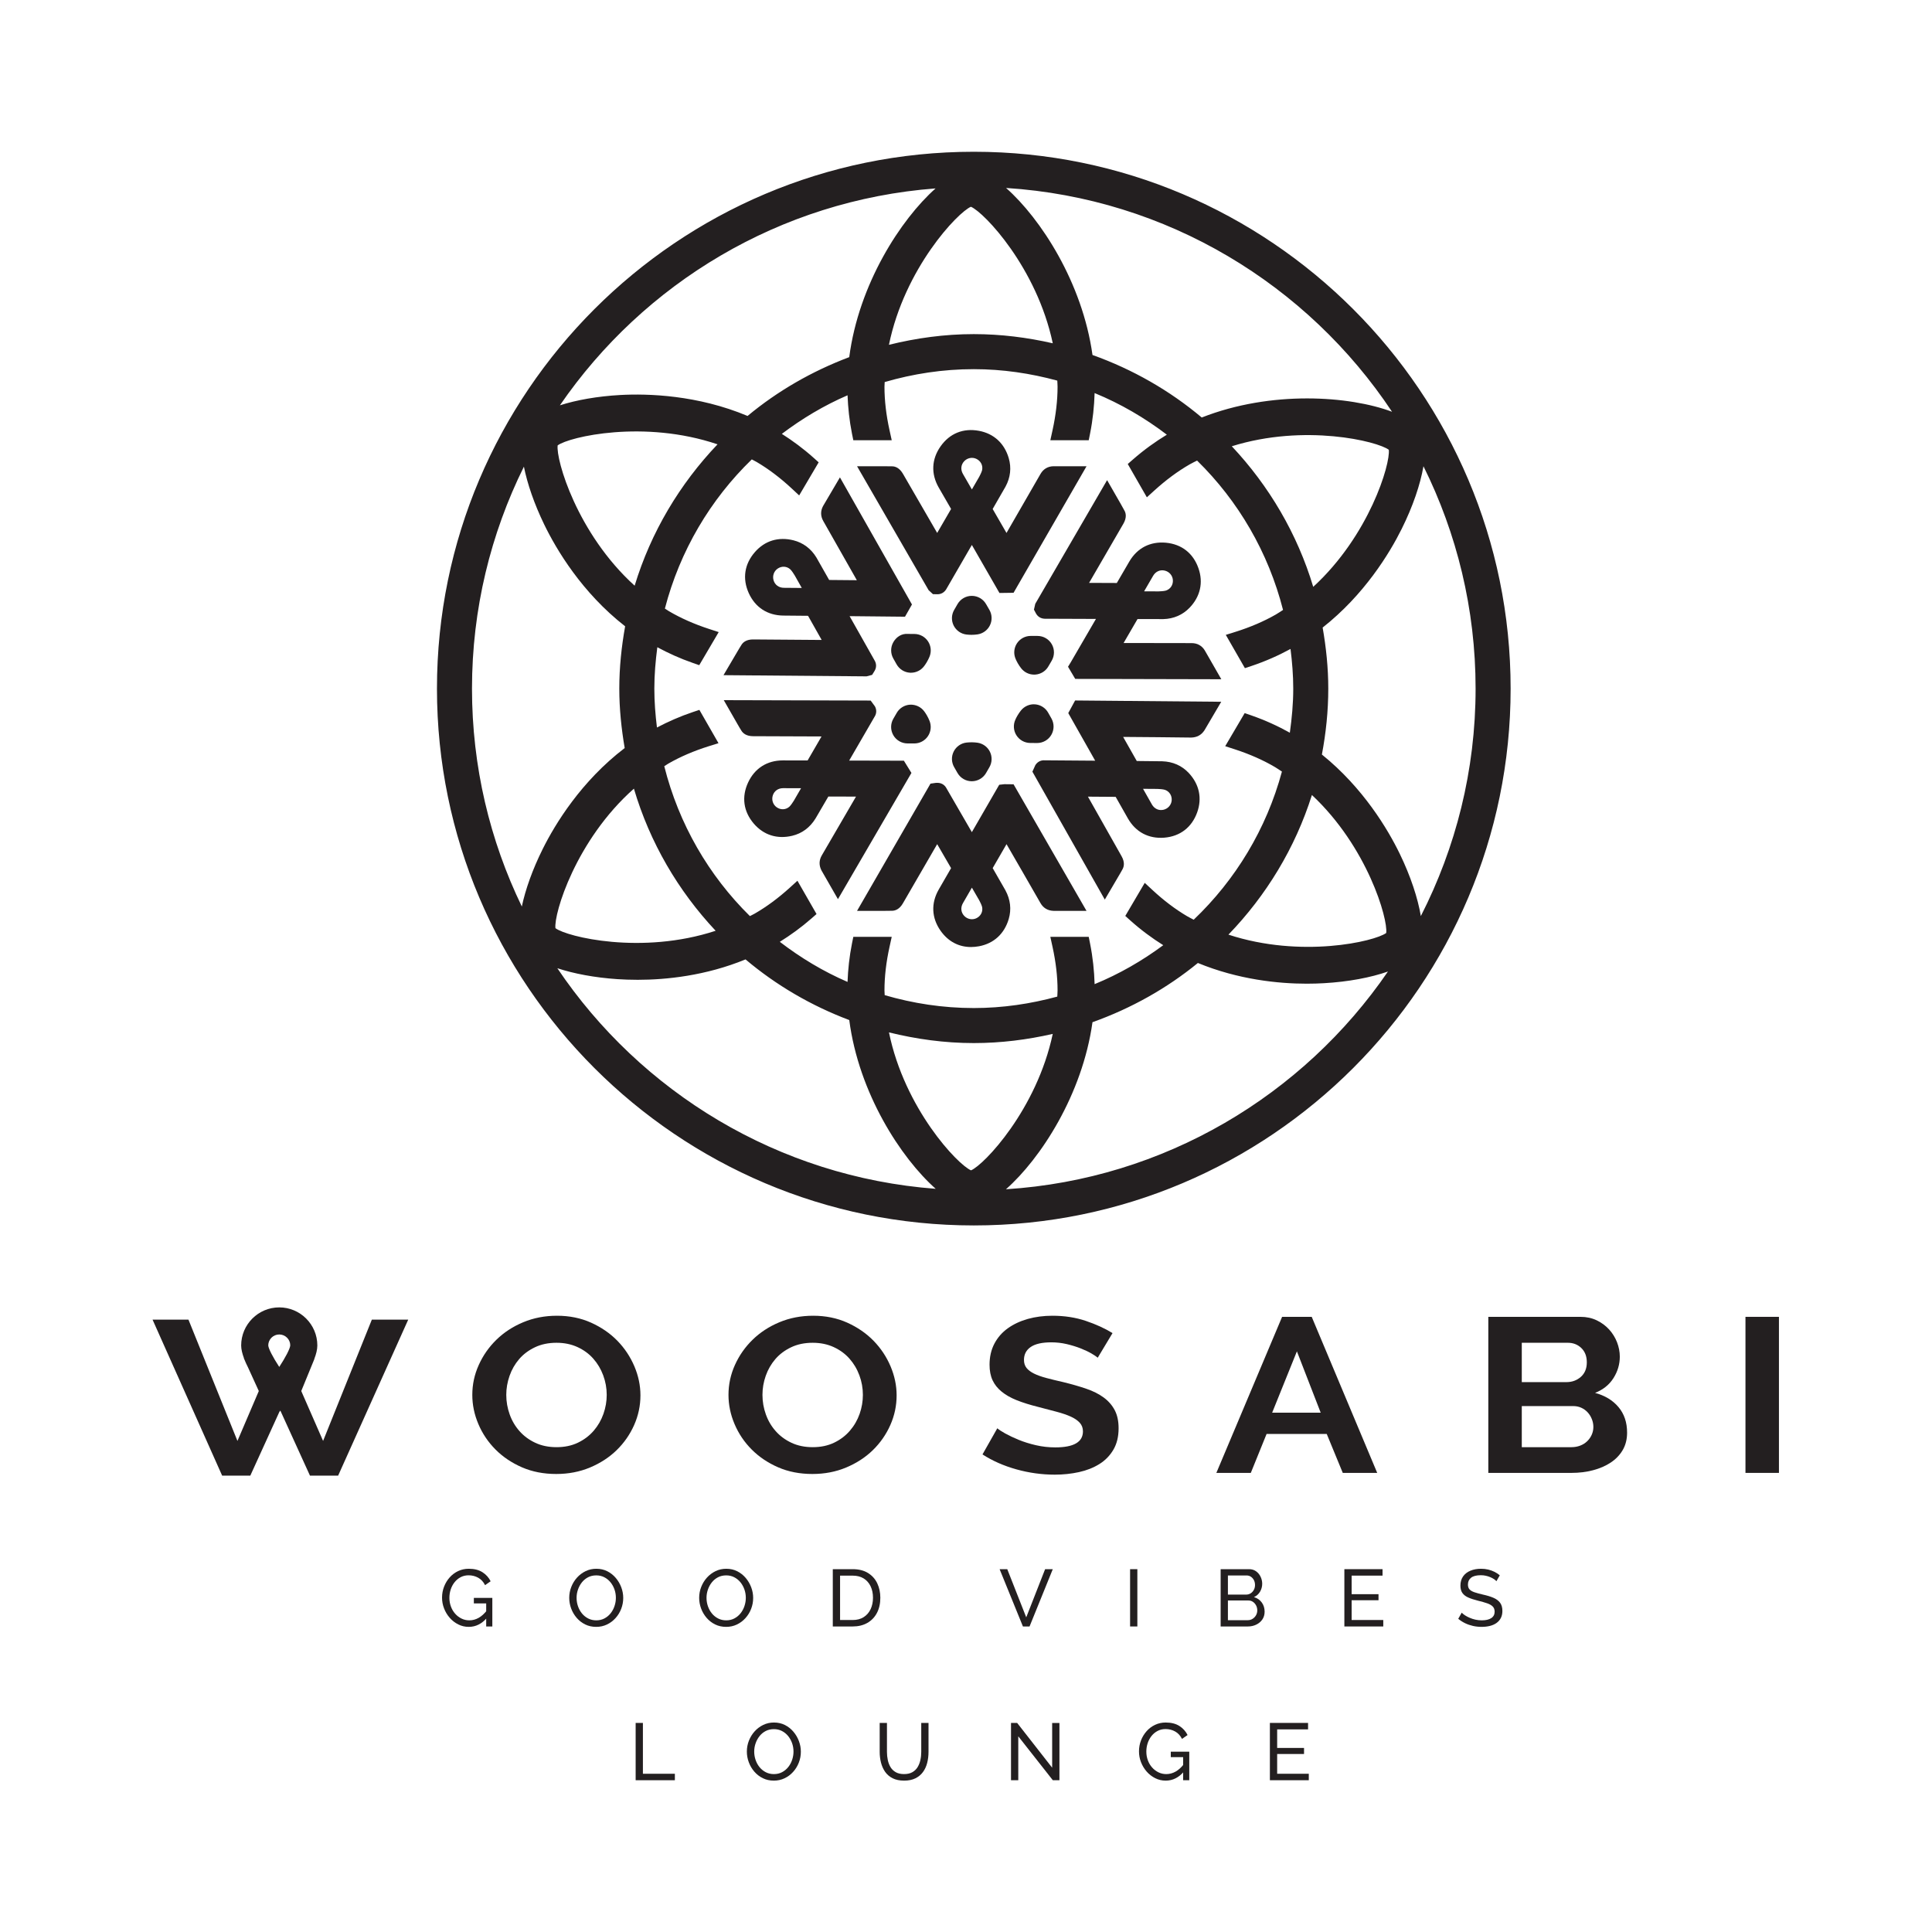 <?xml version="1.0" encoding="UTF-8" standalone="no"?>
<!DOCTYPE svg PUBLIC "-//W3C//DTD SVG 1.1//EN" "http://www.w3.org/Graphics/SVG/1.1/DTD/svg11.dtd">
<svg width="100%" height="100%" viewBox="0 0 709 709" version="1.1" xmlns="http://www.w3.org/2000/svg" xmlns:xlink="http://www.w3.org/1999/xlink" xml:space="preserve" xmlns:serif="http://www.serif.com/" style="fill-rule:evenodd;clip-rule:evenodd;stroke-linejoin:round;stroke-miterlimit:2;">
    <g transform="matrix(1,0,0,1,0,-797.245)">
        <g id="Page-5" serif:id="Page 5" transform="matrix(4.167,0,0,4.167,0,797.245)">
            <rect x="0" y="0" width="170.079" height="170.079" style="fill:none;"/>
            <g id="_5x5" serif:id="5x5">
                <g transform="matrix(1,0,0,1,53.143,121.167)">
                    <path d="M0,3.35C-0.193,3.898 -0.477,4.391 -0.853,4.83C-1.233,5.27 -1.695,5.621 -2.243,5.885C-2.791,6.15 -3.422,6.282 -4.133,6.282C-4.832,6.282 -5.455,6.153 -6.003,5.895C-6.551,5.637 -7.015,5.295 -7.392,4.868C-7.769,4.443 -8.059,3.953 -8.257,3.397C-8.456,2.843 -8.557,2.269 -8.557,1.676C-8.557,1.107 -8.46,0.55 -8.268,0C-8.077,-0.548 -7.795,-1.038 -7.425,-1.471C-7.055,-1.902 -6.591,-2.25 -6.035,-2.515C-5.48,-2.78 -4.847,-2.912 -4.133,-2.912C-3.45,-2.912 -2.834,-2.786 -2.286,-2.534C-1.738,-2.282 -1.274,-1.945 -0.898,-1.518C-0.52,-1.093 -0.228,-0.602 -0.021,-0.047C0.185,0.507 0.289,1.082 0.289,1.676C0.289,2.243 0.193,2.802 0,3.35M1.23,-3.087C0.587,-3.745 -0.185,-4.276 -1.09,-4.684C-1.994,-5.09 -2.995,-5.293 -4.092,-5.293C-5.16,-5.293 -6.149,-5.102 -7.06,-4.722C-7.973,-4.342 -8.76,-3.828 -9.422,-3.183C-10.084,-2.537 -10.604,-1.795 -10.98,-0.957C-11.36,-0.118 -11.548,0.759 -11.548,1.676C-11.548,2.553 -11.37,3.411 -11.013,4.249C-10.657,5.089 -10.155,5.834 -9.508,6.485C-8.859,7.137 -8.083,7.659 -7.179,8.054C-6.274,8.448 -5.266,8.643 -4.155,8.643C-3.087,8.643 -2.098,8.454 -1.185,8.073C-0.274,7.692 0.51,7.182 1.164,6.544C1.819,5.905 2.332,5.169 2.702,4.337C3.072,3.504 3.259,2.63 3.259,1.715C3.259,0.849 3.08,-0.002 2.724,-0.841C2.367,-1.679 1.87,-2.428 1.23,-3.087" style="fill:rgb(35,31,32);fill-rule:nonzero;"/>
                </g>
                <g transform="matrix(1,0,0,1,75.705,121.167)">
                    <path d="M0,3.35C-0.193,3.898 -0.477,4.391 -0.855,4.83C-1.233,5.27 -1.695,5.621 -2.243,5.885C-2.792,6.15 -3.422,6.282 -4.135,6.282C-4.832,6.282 -5.456,6.153 -6.004,5.895C-6.552,5.637 -7.016,5.295 -7.392,4.868C-7.77,4.443 -8.059,3.953 -8.257,3.397C-8.457,2.843 -8.557,2.269 -8.557,1.676C-8.557,1.107 -8.462,0.55 -8.269,0C-8.077,-0.548 -7.795,-1.038 -7.425,-1.471C-7.055,-1.902 -6.592,-2.25 -6.035,-2.515C-5.481,-2.78 -4.847,-2.912 -4.135,-2.912C-3.452,-2.912 -2.835,-2.786 -2.287,-2.534C-1.739,-2.282 -1.276,-1.945 -0.898,-1.518C-0.521,-1.093 -0.228,-0.602 -0.022,-0.047C0.184,0.507 0.287,1.082 0.287,1.676C0.287,2.243 0.193,2.802 0,3.35M1.228,-3.087C0.587,-3.745 -0.187,-4.276 -1.09,-4.684C-1.994,-5.09 -2.995,-5.293 -4.092,-5.293C-5.161,-5.293 -6.151,-5.102 -7.062,-4.722C-7.973,-4.342 -8.761,-3.828 -9.422,-3.183C-10.086,-2.537 -10.604,-1.795 -10.982,-0.957C-11.36,-0.118 -11.549,0.759 -11.549,1.676C-11.549,2.553 -11.371,3.411 -11.014,4.249C-10.657,5.089 -10.157,5.834 -9.508,6.485C-8.859,7.137 -8.084,7.659 -7.179,8.054C-6.275,8.448 -5.268,8.643 -4.157,8.643C-3.087,8.643 -2.098,8.454 -1.187,8.073C-0.276,7.692 0.51,7.182 1.164,6.544C1.819,5.905 2.332,5.169 2.702,4.337C3.072,3.504 3.258,2.63 3.258,1.715C3.258,0.849 3.078,-0.002 2.723,-0.841C2.367,-1.679 1.87,-2.428 1.228,-3.087" style="fill:rgb(35,31,32);fill-rule:nonzero;"/>
                </g>
                <g transform="matrix(1,0,0,1,96.813,116.804)">
                    <path d="M0,12.135C0.52,11.814 0.933,11.39 1.24,10.868C1.547,10.345 1.699,9.716 1.699,8.981C1.699,8.348 1.585,7.817 1.357,7.384C1.129,6.951 0.806,6.58 0.385,6.27C-0.036,5.96 -0.548,5.703 -1.153,5.497C-1.758,5.291 -2.431,5.097 -3.172,4.916C-3.742,4.787 -4.244,4.664 -4.678,4.549C-5.112,4.432 -5.472,4.303 -5.757,4.16C-6.043,4.018 -6.259,3.854 -6.409,3.667C-6.558,3.48 -6.634,3.245 -6.634,2.961C-6.634,2.47 -6.434,2.089 -6.035,1.818C-5.637,1.547 -5.031,1.412 -4.219,1.412C-3.763,1.412 -3.314,1.464 -2.872,1.566C-2.431,1.67 -2.022,1.796 -1.644,1.944C-1.267,2.092 -0.947,2.245 -0.683,2.399C-0.419,2.555 -0.239,2.678 -0.138,2.766L1.164,0.599C0.495,0.186 -0.287,-0.171 -1.185,-0.475C-2.083,-0.779 -3.065,-0.93 -4.133,-0.93C-4.902,-0.93 -5.622,-0.836 -6.292,-0.65C-6.961,-0.462 -7.548,-0.188 -8.055,0.174C-8.56,0.535 -8.955,0.986 -9.24,1.528C-9.524,2.07 -9.666,2.689 -9.666,3.387C-9.666,3.916 -9.577,4.371 -9.4,4.752C-9.222,5.132 -8.955,5.467 -8.598,5.757C-8.243,6.048 -7.798,6.3 -7.263,6.513C-6.729,6.725 -6.099,6.922 -5.373,7.103C-4.775,7.258 -4.234,7.4 -3.75,7.529C-3.265,7.658 -2.852,7.8 -2.51,7.954C-2.167,8.11 -1.905,8.291 -1.72,8.497C-1.535,8.703 -1.441,8.954 -1.441,9.252C-1.441,10.193 -2.253,10.664 -3.877,10.664C-4.461,10.664 -5.031,10.6 -5.586,10.471C-6.142,10.342 -6.647,10.184 -7.103,9.997C-7.56,9.809 -7.954,9.622 -8.289,9.436C-8.623,9.249 -8.854,9.097 -8.983,8.981L-10.287,11.283C-9.403,11.852 -8.407,12.291 -7.296,12.6C-6.185,12.91 -5.059,13.065 -3.92,13.065C-3.179,13.065 -2.471,12.99 -1.794,12.842C-1.117,12.693 -0.52,12.458 0,12.135" style="fill:rgb(35,31,32);fill-rule:nonzero;"/>
                </g>
                <g transform="matrix(1,0,0,1,112.036,121.273)">
                    <path d="M0,3.137L2.179,-2.263L4.274,3.137L0,3.137ZM0.876,-5.303L-4.914,8.44L-1.88,8.44L-0.492,5.014L4.807,5.014L6.218,8.44L9.251,8.44L3.483,-5.303L0.876,-5.303Z" style="fill:rgb(35,31,32);fill-rule:nonzero;"/>
                </g>
                <g transform="matrix(1,0,0,1,140.174,119.319)">
                    <path d="M0,7.047C-0.099,7.266 -0.236,7.456 -0.406,7.617C-0.576,7.779 -0.779,7.905 -1.015,7.995C-1.25,8.085 -1.504,8.13 -1.773,8.13L-6.154,8.13L-6.154,4.511L-1.624,4.511C-1.367,4.511 -1.132,4.56 -0.918,4.656C-0.705,4.752 -0.52,4.886 -0.363,5.053C-0.207,5.22 -0.081,5.417 0.01,5.643C0.104,5.869 0.15,6.105 0.15,6.349C0.15,6.595 0.099,6.828 0,7.047M-6.154,-1.064L-2.093,-1.064C-1.624,-1.064 -1.228,-0.908 -0.908,-0.599C-0.588,-0.289 -0.427,0.13 -0.427,0.659C-0.427,1.201 -0.601,1.626 -0.951,1.936C-1.301,2.246 -1.723,2.401 -2.222,2.401L-6.154,2.401L-6.154,-1.064ZM0.299,3.349C1.012,3.066 1.553,2.631 1.923,2.043C2.293,1.456 2.478,0.826 2.478,0.155C2.478,-0.27 2.395,-0.692 2.233,-1.113C2.068,-1.532 1.837,-1.905 1.538,-2.234C1.238,-2.565 0.876,-2.831 0.449,-3.039C0.021,-3.244 -0.456,-3.348 -0.982,-3.348L-9.102,-3.348L-9.102,10.395L-1.773,10.395C-1.104,10.395 -0.474,10.318 0.117,10.162C0.708,10.008 1.228,9.782 1.677,9.485C2.126,9.189 2.478,8.82 2.735,8.382C2.991,7.943 3.12,7.434 3.12,6.853C3.12,5.949 2.867,5.198 2.361,4.598C1.855,3.998 1.167,3.582 0.299,3.349" style="fill:rgb(35,31,32);fill-rule:nonzero;"/>
                </g>
                <g transform="matrix(1,0,0,1,0,75.606)">
                    <rect x="153.719" y="40.365" width="2.948" height="13.743" style="fill:rgb(35,31,32);"/>
                </g>
                <g transform="matrix(1,0,0,1,24.593,124.713)">
                    <path d="M0,-4.331C-0.547,-5.168 -0.948,-5.929 -0.969,-6.226C-0.966,-6.758 -0.533,-7.19 0,-7.19C0.535,-7.19 0.969,-6.756 0.969,-6.229C0.95,-5.934 0.548,-5.169 0,-4.331M8.155,-8.498L3.861,2.186L1.938,-2.208L3.094,-5.03L3.085,-5.03C3.25,-5.456 3.354,-5.865 3.354,-6.221C3.354,-8.07 1.849,-9.575 0,-9.575C-1.849,-9.575 -3.354,-8.07 -3.354,-6.221C-3.354,-5.884 -3.256,-5.498 -3.106,-5.096L-3.119,-5.096L-3.076,-5.003C-2.987,-4.776 -2.879,-4.544 -2.761,-4.311L-1.801,-2.208L-3.682,2.186L-7.997,-8.498L-11.159,-8.498L-5.028,5.244L-2.55,5.244L0.012,-0.378L0.097,-0.485L2.706,5.244L5.185,5.244L11.359,-8.498L8.155,-8.498Z" style="fill:rgb(35,31,32);fill-rule:nonzero;"/>
                </g>
                <g transform="matrix(1,0,0,1,87.133,54.676)">
                    <path d="M0,-0.968L-0.295,-1.478C-0.555,-1.925 -1.033,-2.2 -1.55,-2.2L-1.552,-2.2C-2.07,-2.2 -2.546,-1.923 -2.806,-1.475L-3.105,-0.958C-3.348,-0.534 -3.363,-0.015 -3.142,0.422C-2.919,0.859 -2.493,1.154 -2.006,1.207C-1.877,1.221 -1.746,1.231 -1.586,1.232C-1.408,1.232 -1.228,1.219 -1.051,1.194C-0.575,1.126 -0.162,0.826 0.049,0.392C0.26,-0.041 0.241,-0.551 0,-0.968" style="fill:rgb(35,31,32);fill-rule:nonzero;"/>
                </g>
                <g transform="matrix(1,0,0,1,86.082,68.756)">
                    <path d="M0,-3.348C-0.3,-3.391 -0.63,-3.395 -0.955,-3.361C-1.442,-3.308 -1.868,-3.013 -2.089,-2.577C-2.312,-2.14 -2.297,-1.621 -2.053,-1.197L-1.755,-0.679C-1.497,-0.23 -1.019,0.047 -0.5,0.047L-0.499,0.047C0.018,0.047 0.496,-0.229 0.756,-0.676L1.051,-1.187C1.292,-1.604 1.311,-2.113 1.1,-2.547C0.889,-2.98 0.477,-3.28 0,-3.348" style="fill:rgb(35,31,32);fill-rule:nonzero;"/>
                </g>
                <g transform="matrix(1,0,0,1,81.396,64.865)">
                    <path d="M0,-2.216C-0.288,-2.61 -0.756,-2.825 -1.246,-2.806C-1.734,-2.779 -2.177,-2.509 -2.422,-2.086L-2.721,-1.569C-2.981,-1.122 -2.983,-0.57 -2.726,-0.121C-2.469,0.328 -1.991,0.606 -1.474,0.607L-0.885,0.609L-0.879,0.609C-0.399,0.609 0.05,0.372 0.319,-0.025C0.591,-0.423 0.646,-0.93 0.466,-1.378C0.399,-1.546 0.322,-1.705 0.22,-1.883C0.153,-1.999 0.079,-2.108 0,-2.216" style="fill:rgb(35,31,32);fill-rule:nonzero;"/>
                </g>
                <g transform="matrix(1,0,0,1,81.73,58.547)">
                    <path d="M0,-2.062C-0.264,-2.466 -0.714,-2.711 -1.197,-2.715L-1.786,-2.72C-2.332,-2.761 -2.785,-2.453 -3.048,-2.007C-3.311,-1.561 -3.315,-1.009 -3.061,-0.558L-2.768,-0.038C-2.525,0.39 -2.085,0.666 -1.595,0.697C-1.565,0.698 -1.535,0.699 -1.506,0.699C-1.048,0.699 -0.616,0.483 -0.341,0.113C-0.267,0.012 -0.195,-0.092 -0.113,-0.229C-0.022,-0.381 0.056,-0.539 0.126,-0.704C0.313,-1.149 0.266,-1.659 0,-2.062" style="fill:rgb(35,31,32);fill-rule:nonzero;"/>
                </g>
                <g transform="matrix(1,0,0,1,92.306,64.666)">
                    <path d="M0,-1.907C-0.238,-2.327 -0.67,-2.601 -1.152,-2.637C-1.621,-2.677 -2.102,-2.466 -2.399,-2.088C-2.511,-1.947 -2.613,-1.799 -2.708,-1.635C-2.775,-1.522 -2.833,-1.404 -2.886,-1.285C-3.09,-0.839 -3.054,-0.319 -2.79,0.094C-2.527,0.509 -2.071,0.761 -1.58,0.765L-0.981,0.77L-0.97,0.77C-0.456,0.77 0.019,0.499 0.279,0.056C0.542,-0.391 0.546,-0.943 0.291,-1.394L0,-1.907Z" style="fill:rgb(35,31,32);fill-rule:nonzero;"/>
                </g>
                <g transform="matrix(1,0,0,1,69.03,49.839)">
                    <path d="M0,1.928C-0.443,1.923 -0.789,1.667 -0.906,1.259C-1.016,0.873 -0.872,0.465 -0.549,0.241C-0.193,-0.004 0.255,0.018 0.566,0.299C0.695,0.415 0.892,0.726 0.957,0.835L1.581,1.941C1.053,1.938 0.527,1.933 0,1.928M7.776,9.595L7.988,9.251C8.157,8.978 8.171,8.65 8.013,8.36L5.792,4.424L10.671,4.473L11.284,3.396L4.941,-7.798L3.458,-5.278C3.221,-4.843 3.227,-4.384 3.475,-3.95C4.382,-2.364 5.281,-0.772 6.181,0.819L6.429,1.259L3.993,1.237L3.942,1.15C3.581,0.513 2.999,-0.512 2.867,-0.743C2.398,-1.518 1.7,-2.042 0.85,-2.255C-0.478,-2.587 -1.673,-2.218 -2.544,-1.223C-3.471,-0.165 -3.665,1.119 -3.089,2.395C-2.519,3.653 -1.44,4.355 -0.052,4.373L2.132,4.393L3.332,6.52L-2.69,6.475L-2.711,6.475C-3.305,6.475 -3.593,6.732 -3.723,6.939C-3.847,7.13 -3.965,7.331 -4.152,7.649L-5.313,9.621L7.286,9.726L7.776,9.595Z" style="fill:rgb(35,31,32);fill-rule:nonzero;"/>
                </g>
                <g transform="matrix(1,0,0,1,84.918,49.401)">
                    <path d="M0,-8.786C0.277,-9.077 0.702,-9.16 1.059,-8.995C1.451,-8.813 1.658,-8.415 1.575,-8.004C1.54,-7.835 1.371,-7.507 1.311,-7.396L0.674,-6.297C0.409,-6.753 0.147,-7.209 -0.117,-7.666C-0.337,-8.05 -0.292,-8.478 0,-8.786M-2.756,2.925L-2.358,2.934C-2.046,2.934 -1.775,2.788 -1.593,2.504L0.671,-1.409L3.101,2.821L4.344,2.804L10.771,-8.341L7.849,-8.341C7.352,-8.327 6.958,-8.088 6.712,-7.654C5.72,-5.921 4.723,-4.192 3.722,-2.465L2.503,-4.576L2.559,-4.673C2.926,-5.31 3.508,-6.319 3.639,-6.55C4.071,-7.347 4.167,-8.214 3.918,-9.056C3.536,-10.358 2.61,-11.211 1.308,-11.457C-0.081,-11.72 -1.282,-11.233 -2.085,-10.091C-2.879,-8.962 -2.939,-7.676 -2.251,-6.471L-1.158,-4.578L-2.383,-2.466L-5.4,-7.679C-5.705,-8.203 -6.076,-8.324 -6.325,-8.332C-6.551,-8.341 -6.784,-8.34 -7.154,-8.341L-9.44,-8.341L-3.136,2.576L-2.756,2.925Z" style="fill:rgb(35,31,32);fill-rule:nonzero;"/>
                </g>
                <g transform="matrix(1,0,0,1,101.553,51.395)">
                    <path d="M0,-0.686C0.223,-1.068 0.617,-1.243 1.03,-1.142C1.42,-1.047 1.703,-0.72 1.738,-0.328C1.775,0.103 1.533,0.48 1.135,0.612C0.971,0.667 0.603,0.684 0.476,0.687L-0.794,0.681C-0.53,0.224 -0.265,-0.23 0,-0.686M-10.496,2.295L-10.307,2.649C-10.15,2.918 -9.889,3.081 -9.556,3.095L-5.035,3.112L-7.267,6.951L-7.495,7.323L-6.861,8.394L6.005,8.424L4.56,5.905L4.55,5.886C4.292,5.465 3.891,5.242 3.388,5.242C1.394,5.244 -0.606,5.238 -2.6,5.232L-1.375,3.125L-1.19,3.125C-0.453,3.127 0.642,3.127 0.902,3.127C1.808,3.104 2.608,2.756 3.215,2.122C4.154,1.142 4.431,-0.088 3.996,-1.338C3.538,-2.666 2.518,-3.47 1.123,-3.6C-0.256,-3.723 -1.396,-3.139 -2.098,-1.941L-3.197,-0.053L-5.639,-0.063L-2.618,-5.275C-2.314,-5.803 -2.397,-6.186 -2.511,-6.4C-2.614,-6.598 -2.726,-6.796 -2.839,-6.993L-4.054,-9.11L-10.38,1.783L-10.496,2.295Z" style="fill:rgb(35,31,32);fill-rule:nonzero;"/>
                </g>
                <g transform="matrix(1,0,0,1,92.628,58.682)">
                    <path d="M0,-1.948C-0.257,-2.398 -0.736,-2.676 -1.255,-2.677L-1.853,-2.678L-1.856,-2.678C-2.343,-2.678 -2.797,-2.434 -3.066,-2.027C-3.335,-1.62 -3.381,-1.104 -3.186,-0.656C-3.134,-0.533 -3.076,-0.413 -2.996,-0.272C-2.907,-0.117 -2.808,0.03 -2.698,0.172C-2.422,0.526 -2,0.73 -1.554,0.73C-1.522,0.73 -1.489,0.73 -1.457,0.727C-0.977,0.695 -0.545,0.427 -0.303,0.011L-0.006,-0.498C0.255,-0.946 0.258,-1.499 0,-1.948" style="fill:rgb(35,31,32);fill-rule:nonzero;"/>
                </g>
                <g transform="matrix(1,0,0,1,85.977,71.474)">
                    <path d="M0,9.397C-0.357,9.562 -0.782,9.479 -1.059,9.188C-1.351,8.881 -1.396,8.452 -1.176,8.068C-0.912,7.611 -0.65,7.155 -0.385,6.699L0.252,7.798C0.313,7.909 0.481,8.237 0.516,8.407C0.599,8.817 0.392,9.215 0,9.397M2.474,-2.412L2.022,-2.361L-0.388,1.811L-2.67,-2.131C-2.833,-2.385 -3.105,-2.531 -3.417,-2.531L-3.494,-2.531L-3.592,-2.524L-4.032,-2.46L-10.499,8.743L-8.08,8.743C-7.844,8.74 -7.613,8.743 -7.387,8.735C-7.13,8.724 -6.762,8.602 -6.461,8.081L-3.442,2.868L-2.217,4.98L-3.31,6.873C-3.997,8.078 -3.938,9.364 -3.144,10.494C-2.482,11.434 -1.549,11.928 -0.47,11.928C-0.237,11.928 0.004,11.906 0.249,11.86C1.551,11.613 2.477,10.76 2.859,9.459C3.108,8.614 3.012,7.747 2.562,6.923C2.443,6.709 1.805,5.602 1.446,4.979L2.665,2.869C3.664,4.597 4.663,6.323 5.653,8.055C5.9,8.49 6.292,8.727 6.811,8.743L9.709,8.743L3.285,-2.403L2.474,-2.412Z" style="fill:rgb(35,31,32);fill-rule:nonzero;"/>
                </g>
                <g transform="matrix(1,0,0,1,69.911,70.332)">
                    <path d="M0,0.184C-0.066,0.292 -0.267,0.601 -0.397,0.716C-0.711,0.992 -1.159,1.01 -1.512,0.761C-1.833,0.533 -1.973,0.124 -1.858,-0.261C-1.737,-0.668 -1.388,-0.92 -0.945,-0.92C-0.418,-0.918 0.108,-0.918 0.636,-0.915L0,0.184ZM9.691,-3.339L4.873,-3.351L7.153,-7.284C7.294,-7.547 7.291,-7.854 7.141,-8.126L6.766,-8.636L-6.171,-8.671L-4.978,-6.589C-4.857,-6.379 -4.739,-6.169 -4.615,-5.978C-4.479,-5.759 -4.189,-5.499 -3.588,-5.497L2.439,-5.474L1.214,-3.361L-0.97,-3.365C-2.359,-3.362 -3.445,-2.672 -4.027,-1.42C-4.618,-0.152 -4.44,1.134 -3.526,2.202C-2.664,3.207 -1.468,3.589 -0.143,3.273C0.712,3.069 1.416,2.554 1.909,1.752C2.015,1.573 2.498,0.747 2.862,0.12L3.04,-0.184L5.475,-0.177C4.476,1.55 3.473,3.276 2.464,4.997C2.211,5.429 2.201,5.887 2.444,6.343L3.885,8.855L10.357,-2.262L9.691,-3.339Z" style="fill:rgb(35,31,32);fill-rule:nonzero;"/>
                </g>
                <g transform="matrix(1,0,0,1,101.444,70.069)">
                    <path d="M0,0.776C-0.26,0.317 -0.52,-0.14 -0.779,-0.6L0.491,-0.591C0.618,-0.587 0.986,-0.566 1.15,-0.51C1.546,-0.373 1.783,0.007 1.742,0.437C1.702,0.829 1.415,1.153 1.024,1.244C0.611,1.34 0.219,1.161 0,0.776M3.989,1.473C4.437,0.227 4.173,-1.005 3.245,-1.996C2.645,-2.637 1.849,-2.994 0.909,-3.025C0.666,-3.031 -0.614,-3.043 -1.332,-3.05L-2.532,-5.17L-2.332,-5.169C-0.403,-5.154 1.526,-5.14 3.456,-5.114C3.95,-5.123 4.357,-5.327 4.635,-5.763L6.107,-8.266L-6.761,-8.38L-7.365,-7.269L-4.994,-3.077L-9.546,-3.111C-9.844,-3.1 -10.107,-2.942 -10.267,-2.678L-10.523,-2.109L-4.147,9.156L-2.949,7.116C-2.82,6.898 -2.691,6.681 -2.578,6.469C-2.456,6.241 -2.373,5.86 -2.67,5.336L-5.632,0.09L-3.19,0.108L-2.113,2.008C-1.424,3.213 -0.284,3.812 1.092,3.703C2.486,3.587 3.515,2.795 3.989,1.473" style="fill:rgb(35,31,32);fill-rule:nonzero;"/>
                </g>
                <g transform="matrix(1,0,0,1,123.278,46.084)">
                    <path d="M0,29.118C-1.046,26.959 -3.228,23.293 -6.862,20.366C-6.506,18.482 -6.3,16.545 -6.3,14.56C-6.3,12.723 -6.49,10.934 -6.796,9.184C-3.133,6.298 -0.911,2.657 0.157,0.511C1.153,-1.485 1.807,-3.428 2.083,-5.023C5.016,0.884 6.674,7.53 6.674,14.56C6.674,21.769 4.927,28.574 1.852,34.592C1.585,33.01 0.956,31.091 0,29.118M-34.687,58.652C-31.642,55.97 -27.954,50.317 -27.066,43.939C-23.666,42.726 -20.525,40.967 -17.783,38.723C-14.221,40.19 -10.69,40.547 -8.2,40.547C-7.646,40.547 -7.143,40.53 -6.703,40.505C-4.528,40.383 -2.554,40.005 -1.044,39.475C-8.512,50.373 -20.729,57.764 -34.687,58.652M-37.762,56.985C-38.946,56.479 -43.613,51.552 -44.989,44.836C-42.591,45.428 -40.098,45.777 -37.519,45.777C-35.126,45.777 -32.805,45.481 -30.565,44.969C-31.978,51.631 -36.607,56.5 -37.762,56.985M-74.195,39.185C-72.742,39.665 -70.907,40.013 -68.904,40.147C-68.389,40.181 -67.785,40.205 -67.112,40.205C-64.6,40.205 -61.122,39.845 -57.621,38.408C-54.928,40.681 -51.841,42.486 -48.486,43.75C-47.648,50.176 -43.944,55.889 -40.873,58.612C-54.738,57.565 -66.84,50.105 -74.195,39.185M-67.451,23.37C-66.053,28.111 -63.552,32.373 -60.254,35.887C-66.772,38.028 -73.362,36.423 -74.362,35.657C-74.512,34.383 -72.57,27.905 -67.451,23.37M-77.322,33.75C-80.133,27.943 -81.711,21.432 -81.711,14.56C-81.711,7.545 -80.06,0.911 -77.139,-4.987C-76.838,-3.485 -76.233,-1.717 -75.358,0.091C-74.287,2.306 -72.027,6.111 -68.224,9.072C-68.543,10.857 -68.738,12.685 -68.738,14.56C-68.738,16.347 -68.553,18.089 -68.263,19.795C-72.09,22.712 -74.388,26.485 -75.483,28.685C-76.379,30.486 -77.004,32.25 -77.322,33.75M-74.166,-6.861C-73.133,-7.624 -66.556,-9.144 -60.086,-6.953C-63.411,-3.466 -65.95,0.773 -67.386,5.497C-72.462,0.897 -74.332,-5.614 -74.166,-6.861M-40.884,-29.491C-43.953,-26.764 -47.652,-21.054 -48.487,-14.632C-51.765,-13.396 -54.794,-11.653 -57.442,-9.452C-61.844,-11.301 -66.218,-11.432 -68.655,-11.297C-70.665,-11.185 -72.509,-10.856 -73.969,-10.389C-66.595,-21.129 -54.605,-28.452 -40.884,-29.491M-37.771,-27.875C-36.593,-27.374 -31.973,-22.507 -30.563,-15.851C-32.803,-16.363 -35.125,-16.659 -37.519,-16.659C-40.098,-16.659 -42.592,-16.31 -44.991,-15.718C-43.615,-22.451 -38.932,-27.386 -37.771,-27.875M-14.797,-6.783C-8.373,-8.79 -1.953,-7.224 -0.97,-6.473C-0.82,-5.219 -2.691,1.073 -7.625,5.598C-9.033,0.909 -11.526,-3.303 -14.797,-6.783M-7.741,23.93C-2.839,28.518 -1.033,34.852 -1.198,36.082C-2.223,36.835 -8.684,38.33 -15.093,36.227C-11.768,32.787 -9.214,28.6 -7.741,23.93M-23.736,34.977C-22.788,35.826 -21.813,36.542 -20.833,37.157C-22.691,38.533 -24.71,39.698 -26.878,40.587C-26.912,39.435 -27.033,38.239 -27.28,37.003L-27.397,36.421L-30.778,36.421L-30.585,37.301C-30.291,38.642 -30.141,39.932 -30.141,41.137C-30.141,41.322 -30.16,41.501 -30.165,41.684C-32.514,42.321 -34.971,42.692 -37.519,42.692C-40.244,42.692 -42.872,42.283 -45.366,41.556C-45.369,41.416 -45.385,41.279 -45.385,41.137C-45.385,39.93 -45.235,38.639 -44.939,37.301L-44.746,36.421L-48.128,36.421L-48.246,37.003C-48.479,38.17 -48.594,39.298 -48.638,40.391C-50.781,39.465 -52.772,38.264 -54.602,36.86C-53.659,36.271 -52.722,35.598 -51.813,34.802L-51.368,34.412L-53.05,31.481L-53.717,32.087C-54.732,33.009 -55.778,33.781 -56.823,34.381C-56.959,34.459 -57.099,34.52 -57.236,34.594C-60.862,31.026 -63.501,26.479 -64.778,21.393C-64.653,21.317 -64.538,21.233 -64.41,21.159C-63.365,20.559 -62.171,20.046 -60.863,19.635L-60.002,19.366L-61.685,16.433L-62.248,16.621C-63.394,17.005 -64.443,17.473 -65.422,17.986C-65.56,16.86 -65.652,15.722 -65.652,14.56C-65.652,13.322 -65.545,12.112 -65.389,10.917C-64.423,11.435 -63.389,11.91 -62.258,12.301L-61.697,12.496L-59.984,9.583L-60.841,9.303C-62.144,8.878 -63.332,8.351 -64.37,7.74C-64.492,7.668 -64.603,7.585 -64.723,7.511C-63.406,2.437 -60.726,-2.085 -57.07,-5.626C-56.926,-5.547 -56.78,-5.48 -56.637,-5.396C-55.595,-4.783 -54.56,-4 -53.557,-3.068L-52.897,-2.454L-51.18,-5.367L-51.622,-5.763C-52.536,-6.582 -53.477,-7.272 -54.423,-7.874C-52.642,-9.22 -50.711,-10.376 -48.637,-11.272C-48.593,-10.182 -48.479,-9.057 -48.246,-7.893L-48.128,-7.311L-44.745,-7.311L-44.939,-8.191C-45.235,-9.528 -45.385,-10.819 -45.385,-12.026C-45.385,-12.165 -45.37,-12.299 -45.366,-12.437C-42.872,-13.163 -40.244,-13.573 -37.519,-13.573C-34.971,-13.573 -32.514,-13.202 -30.165,-12.564C-30.16,-12.384 -30.141,-12.208 -30.141,-12.026C-30.141,-10.821 -30.291,-9.53 -30.585,-8.191L-30.778,-7.311L-27.397,-7.311L-27.28,-7.893C-27.033,-9.126 -26.913,-10.319 -26.878,-11.468C-24.587,-10.528 -22.46,-9.282 -20.517,-7.802C-21.527,-7.189 -22.534,-6.467 -23.513,-5.61L-23.959,-5.22L-22.277,-2.287L-21.61,-2.893C-20.593,-3.816 -19.549,-4.588 -18.504,-5.188C-18.29,-5.311 -18.071,-5.411 -17.854,-5.523C-14.225,-1.969 -11.575,2.56 -10.284,7.632C-10.495,7.765 -10.697,7.908 -10.917,8.034C-11.962,8.634 -13.156,9.146 -14.464,9.558L-15.325,9.827L-13.642,12.759L-13.079,12.572C-11.828,12.154 -10.68,11.641 -9.625,11.067C-9.482,12.214 -9.385,13.374 -9.385,14.56C-9.385,15.881 -9.508,17.171 -9.685,18.445C-10.725,17.864 -11.861,17.341 -13.101,16.911L-13.662,16.717L-15.377,19.631L-14.519,19.91C-13.214,20.335 -12.026,20.862 -10.99,21.472C-10.779,21.597 -10.585,21.737 -10.382,21.868C-11.744,26.919 -14.468,31.406 -18.152,34.913C-18.342,34.81 -18.535,34.72 -18.724,34.609C-19.759,34 -20.795,33.218 -21.803,32.28L-22.464,31.667L-24.177,34.581L-23.736,34.977ZM-0.684,-9.82C-4.419,-11.221 -11.312,-11.725 -17.444,-9.315C-20.267,-11.692 -23.523,-13.556 -27.065,-14.821C-27.951,-21.195 -31.632,-26.845 -34.677,-29.531C-20.496,-28.626 -8.114,-21.007 -0.684,-9.82M-37.519,-32.719C-63.589,-32.719 -84.796,-11.51 -84.796,14.56C-84.796,40.63 -63.589,61.837 -37.519,61.837C-11.449,61.837 9.759,40.63 9.759,14.56C9.759,-11.51 -11.449,-32.719 -37.519,-32.719" style="fill:rgb(35,31,32);fill-rule:nonzero;"/>
                </g>
                <g transform="matrix(1,0,0,1,42.818,140.225)">
                    <path d="M0,0.981L-1.087,0.981L-1.087,0.498L0.54,0.498L0.54,3.014L0,3.014L0,0.981ZM-1.535,3.049C-1.867,3.049 -2.176,2.977 -2.463,2.832C-2.749,2.688 -2.999,2.494 -3.213,2.25C-3.426,2.006 -3.592,1.731 -3.71,1.425C-3.829,1.12 -3.888,0.804 -3.888,0.476C-3.888,0.135 -3.829,-0.188 -3.71,-0.494C-3.592,-0.799 -3.427,-1.07 -3.216,-1.307C-3.005,-1.544 -2.756,-1.73 -2.47,-1.865C-2.183,-2 -1.872,-2.068 -1.535,-2.068C-1.047,-2.068 -0.645,-1.966 -0.327,-1.762C-0.01,-1.558 0.23,-1.293 0.391,-0.966L-0.099,-0.625C-0.246,-0.919 -0.448,-1.137 -0.704,-1.279C-0.96,-1.421 -1.241,-1.492 -1.549,-1.492C-1.805,-1.492 -2.037,-1.438 -2.246,-1.329C-2.454,-1.22 -2.633,-1.072 -2.782,-0.885C-2.932,-0.697 -3.046,-0.485 -3.124,-0.248C-3.202,-0.012 -3.241,0.235 -3.241,0.491C-3.241,0.761 -3.197,1.016 -3.109,1.255C-3.022,1.494 -2.897,1.705 -2.736,1.887C-2.575,2.07 -2.388,2.213 -2.175,2.317C-1.962,2.422 -1.732,2.474 -1.485,2.474C-1.196,2.474 -0.922,2.4 -0.661,2.253C-0.4,2.106 -0.154,1.882 0.078,1.578L0.078,2.239C-0.377,2.779 -0.914,3.049 -1.535,3.049" style="fill:rgb(35,31,32);fill-rule:nonzero;"/>
                </g>
                <g transform="matrix(1,0,0,1,50.778,140.715)">
                    <path d="M0,0.001C0,0.257 0.041,0.504 0.124,0.744C0.207,0.983 0.324,1.195 0.476,1.38C0.628,1.564 0.81,1.711 1.023,1.82C1.237,1.929 1.474,1.984 1.734,1.984C2.004,1.984 2.246,1.927 2.459,1.813C2.672,1.699 2.853,1.548 3.003,1.358C3.152,1.169 3.266,0.956 3.344,0.718C3.422,0.482 3.461,0.243 3.461,0.001C3.461,-0.255 3.42,-0.501 3.337,-0.738C3.254,-0.975 3.135,-1.187 2.981,-1.375C2.827,-1.561 2.645,-1.709 2.434,-1.815C2.223,-1.922 1.99,-1.975 1.734,-1.975C1.464,-1.975 1.222,-1.919 1.009,-1.808C0.796,-1.696 0.615,-1.546 0.465,-1.357C0.316,-1.167 0.201,-0.955 0.121,-0.72C0.04,-0.486 0,-0.245 0,0.001M1.727,2.559C1.372,2.559 1.049,2.488 0.76,2.346C0.472,2.204 0.221,2.011 0.01,1.767C-0.2,1.523 -0.363,1.248 -0.476,0.943C-0.59,0.637 -0.647,0.323 -0.647,0.001C-0.647,-0.336 -0.586,-0.657 -0.465,-0.962C-0.345,-1.268 -0.177,-1.54 0.039,-1.78C0.255,-2.019 0.507,-2.208 0.796,-2.348C1.085,-2.488 1.4,-2.558 1.741,-2.558C2.096,-2.558 2.419,-2.484 2.708,-2.338C2.997,-2.19 3.246,-1.994 3.454,-1.748C3.662,-1.501 3.824,-1.226 3.937,-0.923C4.051,-0.62 4.108,-0.31 4.108,0.008C4.108,0.345 4.048,0.666 3.93,0.971C3.812,1.277 3.645,1.549 3.429,1.788C3.213,2.028 2.961,2.216 2.672,2.353C2.383,2.491 2.068,2.559 1.727,2.559" style="fill:rgb(35,31,32);fill-rule:nonzero;"/>
                </g>
                <g transform="matrix(1,0,0,1,62.221,140.715)">
                    <path d="M0,0.001C0,0.257 0.041,0.504 0.124,0.744C0.207,0.983 0.324,1.195 0.476,1.38C0.627,1.564 0.81,1.711 1.024,1.82C1.236,1.929 1.473,1.984 1.734,1.984C2.004,1.984 2.246,1.927 2.459,1.813C2.672,1.699 2.853,1.548 3.003,1.358C3.152,1.169 3.266,0.956 3.344,0.718C3.422,0.482 3.461,0.243 3.461,0.001C3.461,-0.255 3.42,-0.501 3.337,-0.738C3.253,-0.975 3.135,-1.187 2.982,-1.375C2.827,-1.561 2.645,-1.709 2.434,-1.815C2.224,-1.922 1.99,-1.975 1.734,-1.975C1.464,-1.975 1.222,-1.919 1.009,-1.808C0.796,-1.696 0.615,-1.546 0.466,-1.357C0.316,-1.167 0.201,-0.955 0.121,-0.72C0.04,-0.486 0,-0.245 0,0.001M1.727,2.559C1.372,2.559 1.05,2.488 0.761,2.346C0.471,2.204 0.221,2.011 0.01,1.767C-0.2,1.523 -0.363,1.248 -0.476,0.943C-0.59,0.637 -0.647,0.323 -0.647,0.001C-0.647,-0.336 -0.586,-0.657 -0.465,-0.962C-0.345,-1.268 -0.177,-1.54 0.039,-1.78C0.255,-2.019 0.508,-2.208 0.796,-2.348C1.085,-2.488 1.4,-2.558 1.741,-2.558C2.097,-2.558 2.419,-2.484 2.708,-2.338C2.997,-2.19 3.246,-1.994 3.454,-1.748C3.663,-1.501 3.823,-1.226 3.937,-0.923C4.051,-0.62 4.108,-0.31 4.108,0.008C4.108,0.345 4.049,0.666 3.93,0.971C3.812,1.277 3.645,1.549 3.429,1.788C3.213,2.028 2.961,2.216 2.672,2.353C2.383,2.491 2.068,2.559 1.727,2.559" style="fill:rgb(35,31,32);fill-rule:nonzero;"/>
                </g>
                <g transform="matrix(1,0,0,1,76.882,140.723)">
                    <path d="M0,-0.014C0,-0.393 -0.07,-0.729 -0.21,-1.023C-0.35,-1.317 -0.552,-1.547 -0.817,-1.712C-1.083,-1.878 -1.407,-1.961 -1.791,-1.961L-2.899,-1.961L-2.899,1.948L-1.791,1.948C-1.403,1.948 -1.076,1.861 -0.81,1.688C-0.545,1.516 -0.344,1.281 -0.206,0.985C-0.069,0.689 0,0.356 0,-0.014M-3.54,2.516L-3.54,-2.53L-1.791,-2.53C-1.251,-2.53 -0.8,-2.417 -0.437,-2.192C-0.075,-1.967 0.196,-1.664 0.377,-1.282C0.557,-0.901 0.646,-0.478 0.646,-0.014C0.646,0.498 0.547,0.943 0.348,1.322C0.149,1.701 -0.133,1.995 -0.498,2.203C-0.862,2.412 -1.294,2.516 -1.791,2.516L-3.54,2.516Z" style="fill:rgb(35,31,32);fill-rule:nonzero;"/>
                </g>
                <g transform="matrix(1,0,0,1,88.708,143.239)">
                    <path d="M0,-5.046L1.67,-0.803L3.333,-5.046L4.008,-5.046L1.962,0L1.379,0L-0.675,-5.046L0,-5.046Z" style="fill:rgb(35,31,32);fill-rule:nonzero;"/>
                </g>
                <g transform="matrix(1,0,0,1,0,111.353)">
                    <rect x="99.524" y="26.84" width="0.64" height="5.046" style="fill:rgb(35,31,32);"/>
                </g>
                <g transform="matrix(1,0,0,1,110.725,139.607)">
                    <path d="M0,2.218C0,2.061 -0.034,1.917 -0.102,1.784C-0.172,1.651 -0.264,1.545 -0.38,1.465C-0.496,1.384 -0.63,1.344 -0.782,1.344L-2.586,1.344L-2.586,3.078L-0.831,3.078C-0.675,3.078 -0.534,3.037 -0.409,2.957C-0.283,2.876 -0.183,2.771 -0.109,2.641C-0.036,2.51 0,2.369 0,2.218M-2.586,-0.86L-2.586,0.825L-0.98,0.825C-0.829,0.825 -0.695,0.787 -0.579,0.711C-0.462,0.636 -0.37,0.534 -0.302,0.406C-0.233,0.278 -0.199,0.138 -0.199,-0.014C-0.199,-0.175 -0.231,-0.318 -0.294,-0.444C-0.358,-0.569 -0.446,-0.67 -0.558,-0.746C-0.669,-0.822 -0.796,-0.86 -0.938,-0.86L-2.586,-0.86ZM0.647,2.332C0.647,2.592 0.58,2.82 0.449,3.014C0.316,3.208 0.136,3.36 -0.089,3.469C-0.313,3.578 -0.561,3.632 -0.831,3.632L-3.226,3.632L-3.226,-1.414L-0.717,-1.414C-0.481,-1.414 -0.276,-1.351 -0.102,-1.225C0.07,-1.1 0.203,-0.939 0.295,-0.742C0.388,-0.546 0.434,-0.341 0.434,-0.127C0.434,0.119 0.371,0.35 0.246,0.565C0.12,0.781 -0.059,0.941 -0.291,1.045C-0.002,1.131 0.226,1.288 0.395,1.518C0.563,1.748 0.647,2.019 0.647,2.332" style="fill:rgb(35,31,32);fill-rule:nonzero;"/>
                </g>
                <g transform="matrix(1,0,0,1,121.821,138.762)">
                    <path d="M0,3.908L0,4.477L-3.426,4.477L-3.426,-0.569L-0.064,-0.569L-0.064,-0.001L-2.786,-0.001L-2.786,1.634L-0.419,1.634L-0.419,2.167L-2.786,2.167L-2.786,3.908L0,3.908Z" style="fill:rgb(35,31,32);fill-rule:nonzero;"/>
                </g>
                <g transform="matrix(1,0,0,1,131.785,142.179)">
                    <path d="M0,-2.927C-0.056,-2.993 -0.133,-3.058 -0.227,-3.119C-0.322,-3.181 -0.429,-3.236 -0.547,-3.286C-0.665,-3.336 -0.795,-3.376 -0.934,-3.407C-1.074,-3.438 -1.22,-3.453 -1.372,-3.453C-1.76,-3.453 -2.047,-3.38 -2.231,-3.233C-2.416,-3.087 -2.508,-2.886 -2.508,-2.631C-2.508,-2.452 -2.461,-2.31 -2.367,-2.206C-2.271,-2.102 -2.126,-2.017 -1.929,-1.951C-1.733,-1.885 -1.483,-1.817 -1.179,-1.746C-0.829,-1.67 -0.526,-1.578 -0.27,-1.469C-0.014,-1.361 0.183,-1.215 0.32,-1.034C0.457,-0.852 0.527,-0.61 0.527,-0.307C0.527,-0.067 0.48,0.142 0.388,0.32C0.295,0.497 0.166,0.643 0,0.759C-0.166,0.875 -0.36,0.96 -0.582,1.014C-0.805,1.068 -1.047,1.095 -1.307,1.095C-1.563,1.095 -1.813,1.068 -2.057,1.014C-2.302,0.959 -2.532,0.88 -2.75,0.776C-2.968,0.672 -3.172,0.541 -3.361,0.385L-3.056,-0.156C-2.98,-0.075 -2.881,0.005 -2.761,0.083C-2.64,0.161 -2.503,0.233 -2.348,0.299C-2.195,0.366 -2.027,0.419 -1.848,0.46C-1.667,0.499 -1.483,0.52 -1.294,0.52C-0.934,0.52 -0.653,0.455 -0.455,0.326C-0.256,0.196 -0.156,0.006 -0.156,-0.244C-0.156,-0.433 -0.212,-0.584 -0.323,-0.697C-0.435,-0.811 -0.599,-0.906 -0.817,-0.981C-1.035,-1.057 -1.3,-1.132 -1.613,-1.208C-1.954,-1.293 -2.241,-1.386 -2.473,-1.488C-2.705,-1.589 -2.879,-1.723 -2.996,-1.889C-3.111,-2.054 -3.169,-2.269 -3.169,-2.533C-3.169,-2.855 -3.091,-3.126 -2.935,-3.348C-2.779,-3.57 -2.563,-3.738 -2.288,-3.851C-2.014,-3.965 -1.703,-4.022 -1.357,-4.022C-1.13,-4.022 -0.918,-3.998 -0.721,-3.951C-0.525,-3.903 -0.341,-3.837 -0.17,-3.752C0,-3.666 0.157,-3.564 0.298,-3.446L0,-2.927Z" style="fill:rgb(35,31,32);fill-rule:nonzero;"/>
                </g>
                <g transform="matrix(1,0,0,1,55.98,151.734)">
                    <path d="M0,5.046L0,0L0.639,0L0.639,4.477L3.454,4.477L3.454,5.046L0,5.046Z" style="fill:rgb(35,31,32);fill-rule:nonzero;"/>
                </g>
                <g transform="matrix(1,0,0,1,66.421,154.256)">
                    <path d="M0,0.001C0,0.257 0.042,0.504 0.124,0.744C0.207,0.983 0.324,1.195 0.476,1.38C0.628,1.564 0.81,1.711 1.024,1.82C1.236,1.929 1.473,1.984 1.734,1.984C2.004,1.984 2.246,1.927 2.459,1.813C2.672,1.699 2.853,1.548 3.003,1.358C3.152,1.169 3.266,0.956 3.344,0.718C3.422,0.482 3.461,0.243 3.461,0.001C3.461,-0.255 3.42,-0.501 3.337,-0.738C3.253,-0.975 3.135,-1.187 2.982,-1.375C2.827,-1.561 2.645,-1.709 2.434,-1.815C2.224,-1.922 1.99,-1.975 1.734,-1.975C1.464,-1.975 1.222,-1.919 1.009,-1.808C0.796,-1.696 0.615,-1.546 0.466,-1.357C0.317,-1.167 0.201,-0.955 0.121,-0.72C0.04,-0.486 0,-0.245 0,0.001M1.727,2.559C1.372,2.559 1.05,2.488 0.761,2.346C0.471,2.204 0.221,2.011 0.01,1.767C-0.2,1.523 -0.363,1.248 -0.476,0.943C-0.59,0.637 -0.647,0.323 -0.647,0.001C-0.647,-0.336 -0.586,-0.657 -0.466,-0.962C-0.344,-1.268 -0.177,-1.54 0.039,-1.78C0.254,-2.019 0.507,-2.208 0.796,-2.348C1.085,-2.488 1.4,-2.558 1.741,-2.558C2.097,-2.558 2.419,-2.484 2.708,-2.338C2.997,-2.19 3.246,-1.994 3.454,-1.748C3.663,-1.501 3.823,-1.226 3.937,-0.923C4.051,-0.62 4.108,-0.31 4.108,0.008C4.108,0.345 4.049,0.666 3.93,0.971C3.812,1.277 3.645,1.549 3.429,1.788C3.213,2.028 2.961,2.216 2.672,2.353C2.383,2.491 2.068,2.559 1.727,2.559" style="fill:rgb(35,31,32);fill-rule:nonzero;"/>
                </g>
                <g transform="matrix(1,0,0,1,79.626,151.733)">
                    <path d="M0,5.082C-0.403,5.082 -0.742,5.012 -1.017,4.872C-1.292,4.733 -1.512,4.543 -1.678,4.304C-1.844,4.064 -1.964,3.793 -2.041,3.49C-2.116,3.187 -2.154,2.874 -2.154,2.552L-2.154,0L-1.514,0L-1.514,2.552C-1.514,2.798 -1.49,3.039 -1.439,3.273C-1.39,3.508 -1.308,3.717 -1.195,3.902C-1.081,4.087 -0.927,4.234 -0.732,4.343C-0.538,4.452 -0.297,4.506 -0.008,4.506C0.286,4.506 0.53,4.451 0.724,4.339C0.919,4.228 1.073,4.079 1.187,3.892C1.3,3.704 1.382,3.495 1.431,3.263C1.482,3.031 1.506,2.793 1.506,2.552L1.506,0L2.146,0L2.146,2.552C2.146,2.893 2.107,3.216 2.028,3.522C1.95,3.827 1.826,4.096 1.655,4.329C1.485,4.561 1.263,4.745 0.991,4.879C0.718,5.014 0.388,5.082 0,5.082" style="fill:rgb(35,31,32);fill-rule:nonzero;"/>
                </g>
                <g transform="matrix(1,0,0,1,89.677,155.599)">
                    <path d="M0,-2.686L0,1.18L-0.64,1.18L-0.64,-3.866L-0.1,-3.866L2.984,0.078L2.984,-3.859L3.625,-3.859L3.625,1.18L3.042,1.18L0,-2.686Z" style="fill:rgb(35,31,32);fill-rule:nonzero;"/>
                </g>
                <g transform="matrix(1,0,0,1,104.196,153.766)">
                    <path d="M0,0.981L-1.088,0.981L-1.088,0.498L0.54,0.498L0.54,3.014L0,3.014L0,0.981ZM-1.536,3.049C-1.867,3.049 -2.177,2.977 -2.463,2.832C-2.75,2.688 -3,2.494 -3.213,2.25C-3.426,2.006 -3.592,1.731 -3.711,1.425C-3.829,1.12 -3.888,0.804 -3.888,0.477C-3.888,0.135 -3.829,-0.188 -3.711,-0.494C-3.592,-0.799 -3.427,-1.07 -3.216,-1.307C-3.005,-1.544 -2.757,-1.73 -2.47,-1.865C-2.184,-2 -1.872,-2.068 -1.536,-2.068C-1.048,-2.068 -0.645,-1.966 -0.327,-1.762C-0.01,-1.558 0.229,-1.293 0.39,-0.966L-0.1,-0.625C-0.247,-0.919 -0.449,-1.137 -0.704,-1.279C-0.96,-1.421 -1.241,-1.492 -1.549,-1.492C-1.805,-1.492 -2.038,-1.438 -2.246,-1.329C-2.455,-1.22 -2.634,-1.072 -2.783,-0.885C-2.932,-0.697 -3.046,-0.485 -3.124,-0.248C-3.202,-0.011 -3.241,0.235 -3.241,0.491C-3.241,0.761 -3.198,1.016 -3.109,1.255C-3.022,1.494 -2.898,1.705 -2.736,1.887C-2.576,2.07 -2.388,2.213 -2.175,2.317C-1.962,2.422 -1.733,2.474 -1.486,2.474C-1.197,2.474 -0.922,2.4 -0.661,2.253C-0.401,2.106 -0.154,1.882 0.078,1.578L0.078,2.239C-0.377,2.779 -0.915,3.049 -1.536,3.049" style="fill:rgb(35,31,32);fill-rule:nonzero;"/>
                </g>
                <g transform="matrix(1,0,0,1,115.262,152.302)">
                    <path d="M0,3.909L0,4.478L-3.426,4.478L-3.426,-0.569L-0.064,-0.569L-0.064,0L-2.786,0L-2.786,1.635L-0.419,1.635L-0.419,2.168L-2.786,2.168L-2.786,3.909L0,3.909Z" style="fill:rgb(35,31,32);fill-rule:nonzero;"/>
                </g>
            </g>
        </g>
    </g>
</svg>
